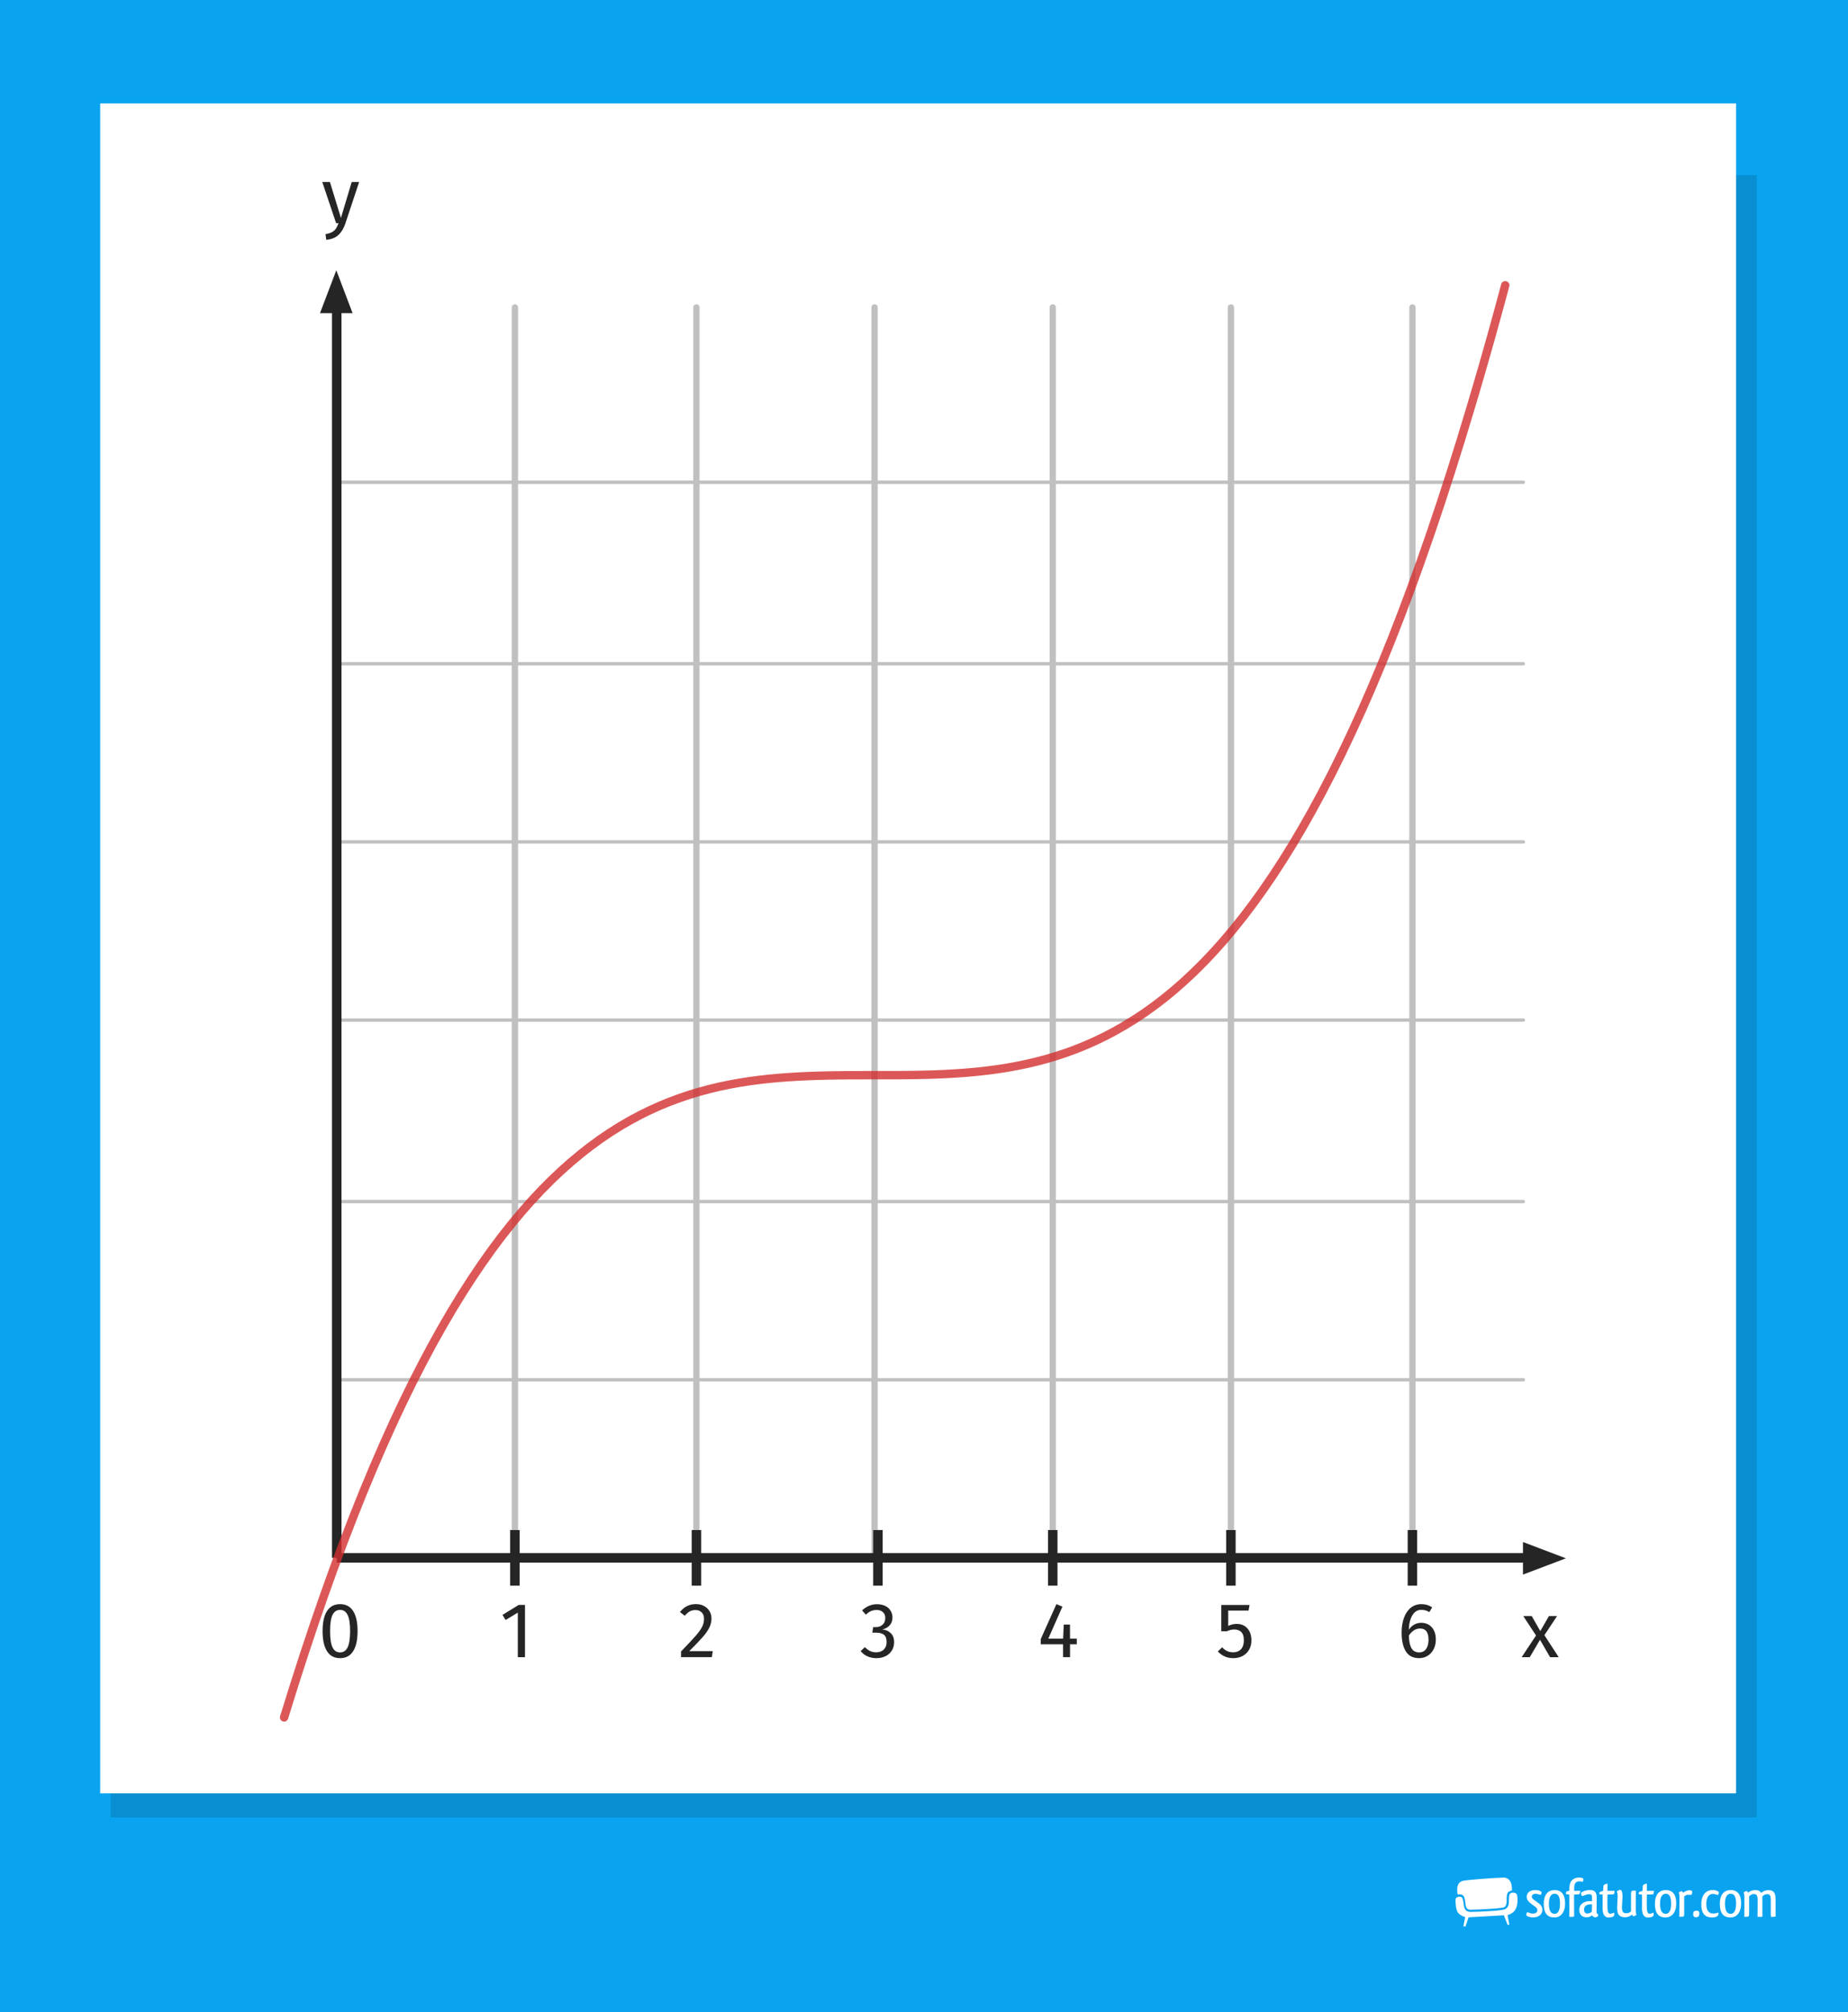 <?xml version="1.0" encoding="UTF-8"?>
<svg xmlns="http://www.w3.org/2000/svg" width="544" height="592.39" viewBox="0 0 544 592.39">
  <g id="Hintergrund">
    <rect x="-1.12" width="546.35" height="592.39" fill="#0aa3f0" stroke-width="0"/>
  </g>
  <g id="Illu">
    <rect x="32.59" y="51.57" width="484.53" height="483.46" fill="#088ed1" stroke-width="0"/>
    <g>
      <rect x="29.49" y="30.44" width="481.56" height="497.5" fill="#fff" stroke-width="0"/>
      <path d="m151.57,90.51v368.11m53.43-368.11v368.11m52.45-368.11v368.11m52.45-368.11v368.11m52.45-368.11v368.11m53.43-368.11v368.11M74.89,90.01" fill="none" stroke="silver" stroke-linecap="round" stroke-linejoin="round" stroke-width="1.86"/>
      <path d="m99.13,141.97h349.3m-349.3,0h349.3m-349.3,53.43h349.3m-349.3,52.45h349.3m-349.3,52.45h349.3m-349.3,53.43h349.3m-349.3,52.45h349.3M74.89,90.01" fill="none" stroke="silver" stroke-linecap="round" stroke-linejoin="round" stroke-width=".99"/>
      <g>
        <line x1="99.13" y1="88.99" x2="99.13" y2="458.61" fill="none" stroke="#252525" stroke-miterlimit="10" stroke-width="2.79"/>
        <polygon points="94.2 92.19 99 79.56 103.79 92.19 94.2 92.19" fill="#252525" stroke-width="0"/>
      </g>
      <path d="m458.85,487.86h-2.55l-2.97-5.13-3.01,5.13h-2.39l4.23-6.39-3.75-5.73h2.48l2.53,4.44,2.55-4.44h2.39l-3.73,5.63,4.21,6.49Z" fill="#252525" stroke-width="0"/>
      <g>
        <line x1="99.13" y1="458.61" x2="451.52" y2="458.61" fill="none" stroke="#252525" stroke-miterlimit="10" stroke-width="2.79"/>
        <polygon points="448.32 463.54 460.95 458.75 448.32 453.95 448.32 463.54" fill="#252525" stroke-width="0"/>
      </g>
      <g isolation="isolate">
        <path d="m154.55,487.86h-2.12v-13.13l-3.59,2.18-.92-1.5,4.76-2.94h1.86v15.39Z" fill="#252525" stroke-width="0"/>
      </g>
      <g isolation="isolate">
        <path d="m154.55,487.86h-2.12v-13.13l-3.59,2.18-.92-1.5,4.76-2.94h1.86v15.39Z" fill="none" stroke="#fff" stroke-linejoin="bevel" stroke-width="2.97"/>
      </g>
      <g isolation="isolate">
        <path d="m154.55,487.86h-2.12v-13.13l-3.59,2.18-.92-1.5,4.76-2.94h1.86v15.39Z" fill="#252525" stroke-width="0"/>
      </g>
      <g isolation="isolate">
        <path d="m207.24,472.79c.7.37,1.24.87,1.62,1.51.38.64.58,1.35.58,2.15,0,.94-.21,1.83-.63,2.69s-1.07,1.79-1.94,2.78c-.87,1-2.2,2.38-3.98,4.16h6.92l-.25,1.77h-9.08v-1.68c2.05-2.13,3.51-3.69,4.37-4.68.86-.99,1.47-1.85,1.84-2.59.37-.74.55-1.53.55-2.37,0-.8-.23-1.42-.69-1.87-.46-.45-1.07-.68-1.84-.68-.63,0-1.18.13-1.66.39-.48.26-.97.69-1.47,1.29l-1.43-1.1c.63-.78,1.33-1.36,2.09-1.75.77-.38,1.62-.58,2.58-.58s1.73.18,2.43.55Z" fill="#252525" stroke-width="0"/>
      </g>
      <g isolation="isolate">
        <path d="m207.24,472.79c.7.37,1.24.87,1.62,1.51.38.64.58,1.35.58,2.15,0,.94-.21,1.83-.63,2.69s-1.07,1.79-1.94,2.78c-.87,1-2.2,2.38-3.98,4.16h6.92l-.25,1.77h-9.08v-1.68c2.05-2.13,3.51-3.69,4.37-4.68.86-.99,1.47-1.85,1.84-2.59.37-.74.55-1.53.55-2.37,0-.8-.23-1.42-.69-1.87-.46-.45-1.07-.68-1.84-.68-.63,0-1.18.13-1.66.39-.48.26-.97.69-1.47,1.29l-1.43-1.1c.63-.78,1.33-1.36,2.09-1.75.77-.38,1.62-.58,2.58-.58s1.73.18,2.43.55Z" fill="none" stroke="#fff" stroke-linejoin="bevel" stroke-width="2.97"/>
      </g>
      <g isolation="isolate">
        <path d="m207.24,472.79c.7.37,1.24.87,1.62,1.51.38.64.58,1.35.58,2.15,0,.94-.21,1.83-.63,2.69s-1.07,1.79-1.94,2.78c-.87,1-2.2,2.38-3.98,4.16h6.92l-.25,1.77h-9.08v-1.68c2.05-2.13,3.51-3.69,4.37-4.68.86-.99,1.47-1.85,1.84-2.59.37-.74.55-1.53.55-2.37,0-.8-.23-1.42-.69-1.87-.46-.45-1.07-.68-1.84-.68-.63,0-1.18.13-1.66.39-.48.26-.97.69-1.47,1.29l-1.43-1.1c.63-.78,1.33-1.36,2.09-1.75.77-.38,1.62-.58,2.58-.58s1.73.18,2.43.55Z" fill="#252525" stroke-width="0"/>
      </g>
      <g isolation="isolate">
        <path d="m260.62,472.77c.68.35,1.2.83,1.56,1.43s.54,1.25.54,1.96c0,.94-.27,1.71-.82,2.31-.54.61-1.27,1.02-2.17,1.23,1.03.09,1.86.46,2.51,1.1.64.64.97,1.52.97,2.62,0,.89-.21,1.7-.64,2.42-.43.72-1.04,1.29-1.84,1.69-.8.41-1.72.61-2.76.61-.94,0-1.79-.17-2.58-.52-.78-.35-1.46-.86-2.05-1.55l1.26-1.17c.51.52,1.02.9,1.55,1.15.53.25,1.11.37,1.74.37.97,0,1.73-.27,2.28-.82.55-.54.83-1.28.83-2.2,0-1.01-.26-1.72-.78-2.14-.52-.41-1.28-.62-2.28-.62h-1.15l.25-1.63h.78c.8,0,1.46-.24,1.99-.71.53-.47.79-1.14.79-2,0-.72-.23-1.29-.69-1.71s-1.08-.63-1.86-.63c-.6,0-1.15.11-1.64.32-.5.21-1.01.57-1.53,1.06l-1.1-1.26c1.3-1.21,2.77-1.82,4.39-1.82.95,0,1.77.18,2.45.53Z" fill="#252525" stroke-width="0"/>
      </g>
      <g isolation="isolate">
        <path d="m260.62,472.77c.68.35,1.2.83,1.56,1.43s.54,1.25.54,1.96c0,.94-.27,1.71-.82,2.31-.54.61-1.27,1.02-2.17,1.23,1.03.09,1.86.46,2.51,1.1.64.64.97,1.52.97,2.62,0,.89-.21,1.7-.64,2.42-.43.72-1.04,1.29-1.84,1.69-.8.41-1.72.61-2.76.61-.94,0-1.79-.17-2.58-.52-.78-.35-1.46-.86-2.05-1.55l1.26-1.17c.51.52,1.02.9,1.55,1.15.53.25,1.11.37,1.74.37.97,0,1.73-.27,2.28-.82.55-.54.83-1.28.83-2.2,0-1.01-.26-1.72-.78-2.14-.52-.41-1.28-.62-2.28-.62h-1.15l.25-1.63h.78c.8,0,1.46-.24,1.99-.71.53-.47.79-1.14.79-2,0-.72-.23-1.29-.69-1.71s-1.08-.63-1.86-.63c-.6,0-1.15.11-1.64.32-.5.21-1.01.57-1.53,1.06l-1.1-1.26c1.3-1.21,2.77-1.82,4.39-1.82.95,0,1.77.18,2.45.53Z" fill="none" stroke="#fff" stroke-linejoin="bevel" stroke-width="2.97"/>
      </g>
      <g isolation="isolate">
        <path d="m260.62,472.77c.68.35,1.2.83,1.56,1.43s.54,1.25.54,1.96c0,.94-.27,1.71-.82,2.31-.54.61-1.27,1.02-2.17,1.23,1.03.09,1.86.46,2.51,1.1.64.64.97,1.52.97,2.62,0,.89-.21,1.7-.64,2.42-.43.72-1.04,1.29-1.84,1.69-.8.41-1.72.61-2.76.61-.94,0-1.79-.17-2.58-.52-.78-.35-1.46-.86-2.05-1.55l1.26-1.17c.51.52,1.02.9,1.55,1.15.53.25,1.11.37,1.74.37.97,0,1.73-.27,2.28-.82.55-.54.83-1.28.83-2.2,0-1.01-.26-1.72-.78-2.14-.52-.41-1.28-.62-2.28-.62h-1.15l.25-1.63h.78c.8,0,1.46-.24,1.99-.71.53-.47.79-1.14.79-2,0-.72-.23-1.29-.69-1.71s-1.08-.63-1.86-.63c-.6,0-1.15.11-1.64.32-.5.21-1.01.57-1.53,1.06l-1.1-1.26c1.3-1.21,2.77-1.82,4.39-1.82.95,0,1.77.18,2.45.53Z" fill="#252525" stroke-width="0"/>
      </g>
      <g isolation="isolate">
        <path d="m316.99,484.06h-2v3.79h-2.05v-3.79h-6.58v-1.52l4.62-10.3,1.77.74-4.16,9.41h4.37l.18-4.14h1.84v4.14h2v1.68Z" fill="#252525" stroke-width="0"/>
      </g>
      <g isolation="isolate">
        <path d="m316.99,484.06h-2v3.79h-2.05v-3.79h-6.58v-1.52l4.62-10.3,1.77.74-4.16,9.41h4.37l.18-4.14h1.84v4.14h2v1.68Z" fill="none" stroke="#fff" stroke-linejoin="bevel" stroke-width="2.97"/>
      </g>
      <g isolation="isolate">
        <path d="m316.99,484.06h-2v3.79h-2.05v-3.79h-6.58v-1.52l4.62-10.3,1.77.74-4.16,9.41h4.37l.18-4.14h1.84v4.14h2v1.68Z" fill="#252525" stroke-width="0"/>
      </g>
      <g isolation="isolate">
        <path d="m367.55,474.13h-6v4.53c.78-.4,1.6-.6,2.46-.6,1.32,0,2.38.43,3.17,1.3.8.87,1.2,2.06,1.2,3.58,0,1.01-.22,1.91-.67,2.7-.45.79-1.07,1.4-1.88,1.84-.8.44-1.74.66-2.79.66-.94,0-1.77-.17-2.51-.5-.74-.33-1.42-.82-2.05-1.46l1.29-1.24c.46.51.95.88,1.47,1.12.52.24,1.11.36,1.77.36.98,0,1.75-.31,2.31-.92s.84-1.48.84-2.6-.25-1.93-.76-2.44c-.51-.51-1.19-.76-2.05-.76-.4,0-.77.04-1.1.13-.34.08-.7.22-1.08.4h-1.66v-7.75h8.33l-.3,1.66Z" fill="#252525" stroke-width="0"/>
      </g>
      <g isolation="isolate">
        <path d="m367.55,474.13h-6v4.53c.78-.4,1.6-.6,2.46-.6,1.32,0,2.38.43,3.17,1.3.8.87,1.2,2.06,1.2,3.58,0,1.01-.22,1.91-.67,2.7-.45.79-1.07,1.4-1.88,1.84-.8.44-1.74.66-2.79.66-.94,0-1.77-.17-2.51-.5-.74-.33-1.42-.82-2.05-1.46l1.29-1.24c.46.51.95.88,1.47,1.12.52.24,1.11.36,1.77.36.98,0,1.75-.31,2.31-.92s.84-1.48.84-2.6-.25-1.93-.76-2.44c-.51-.51-1.19-.76-2.05-.76-.4,0-.77.04-1.1.13-.34.08-.7.22-1.08.4h-1.66v-7.75h8.33l-.3,1.66Z" fill="none" stroke="#fff" stroke-linejoin="bevel" stroke-width="2.97"/>
      </g>
      <g isolation="isolate">
        <path d="m367.55,474.13h-6v4.53c.78-.4,1.6-.6,2.46-.6,1.32,0,2.38.43,3.17,1.3.8.87,1.2,2.06,1.2,3.58,0,1.01-.22,1.91-.67,2.7-.45.79-1.07,1.4-1.88,1.84-.8.44-1.74.66-2.79.66-.94,0-1.77-.17-2.51-.5-.74-.33-1.42-.82-2.05-1.46l1.29-1.24c.46.51.95.88,1.47,1.12.52.24,1.11.36,1.77.36.98,0,1.75-.31,2.31-.92s.84-1.48.84-2.6-.25-1.93-.76-2.44c-.51-.51-1.19-.76-2.05-.76-.4,0-.77.04-1.1.13-.34.08-.7.22-1.08.4h-1.66v-7.75h8.33l-.3,1.66Z" fill="#252525" stroke-width="0"/>
      </g>
      <g isolation="isolate">
        <path d="m420.55,478.29c.64.37,1.16.92,1.54,1.66.38.74.58,1.63.58,2.69s-.22,2.05-.66,2.89c-.44.84-1.03,1.48-1.77,1.93-.74.45-1.57.68-2.47.68-1.79,0-3.11-.66-3.93-1.99-.83-1.33-1.24-3.16-1.24-5.51,0-1.67.23-3.14.7-4.41.47-1.26,1.14-2.25,2.01-2.94.87-.7,1.91-1.05,3.11-1.05s2.22.31,3.17.94l-.83,1.4c-.72-.44-1.51-.67-2.37-.67-1.1,0-1.98.53-2.62,1.59-.64,1.06-1,2.48-1.06,4.25.95-1.35,2.19-2.02,3.7-2.02.78,0,1.5.18,2.14.55Zm-.74,7.15c.47-.67.71-1.59.71-2.74,0-2.19-.83-3.29-2.48-3.29-.67,0-1.3.19-1.86.56-.57.38-1.05.89-1.45,1.55.05,1.69.31,2.93.79,3.73.48.8,1.23,1.2,2.24,1.2.89,0,1.57-.34,2.05-1.01Z" fill="#252525" stroke-width="0"/>
      </g>
      <g isolation="isolate">
        <path d="m420.55,478.29c.64.37,1.16.92,1.54,1.66.38.74.58,1.63.58,2.69s-.22,2.05-.66,2.89c-.44.84-1.03,1.48-1.77,1.93-.74.45-1.57.68-2.47.68-1.79,0-3.11-.66-3.93-1.99-.83-1.33-1.24-3.16-1.24-5.51,0-1.67.23-3.14.7-4.41.47-1.26,1.14-2.25,2.01-2.94.87-.7,1.91-1.05,3.11-1.05s2.22.31,3.17.94l-.83,1.4c-.72-.44-1.51-.67-2.37-.67-1.1,0-1.98.53-2.62,1.59-.64,1.06-1,2.48-1.06,4.25.95-1.35,2.19-2.02,3.7-2.02.78,0,1.5.18,2.14.55Zm-.74,7.15c.47-.67.71-1.59.71-2.74,0-2.19-.83-3.29-2.48-3.29-.67,0-1.3.19-1.86.56-.57.38-1.05.89-1.45,1.55.05,1.69.31,2.93.79,3.73.48.8,1.23,1.2,2.24,1.2.89,0,1.57-.34,2.05-1.01Z" fill="none" stroke="#fff" stroke-linejoin="bevel" stroke-width="2.97"/>
      </g>
      <g isolation="isolate">
        <path d="m420.55,478.29c.64.37,1.16.92,1.54,1.66.38.74.58,1.63.58,2.69s-.22,2.05-.66,2.89c-.44.84-1.03,1.48-1.77,1.93-.74.45-1.57.68-2.47.68-1.79,0-3.11-.66-3.93-1.99-.83-1.33-1.24-3.16-1.24-5.51,0-1.67.23-3.14.7-4.41.47-1.26,1.14-2.25,2.01-2.94.87-.7,1.91-1.05,3.11-1.05s2.22.31,3.17.94l-.83,1.4c-.72-.44-1.51-.67-2.37-.67-1.1,0-1.98.53-2.62,1.59-.64,1.06-1,2.48-1.06,4.25.95-1.35,2.19-2.02,3.7-2.02.78,0,1.5.18,2.14.55Zm-.74,7.15c.47-.67.71-1.59.71-2.74,0-2.19-.83-3.29-2.48-3.29-.67,0-1.3.19-1.86.56-.57.38-1.05.89-1.45,1.55.05,1.69.31,2.93.79,3.73.48.8,1.23,1.2,2.24,1.2.89,0,1.57-.34,2.05-1.01Z" fill="#252525" stroke-width="0"/>
      </g>
      <path d="m101.68,65.77c-.48,1.41-1.14,2.53-1.99,3.35s-2.07,1.32-3.65,1.48l-.23-1.66c.8-.14,1.43-.34,1.91-.6.48-.26.85-.59,1.14-1,.28-.41.55-.95.79-1.64h-.71l-4.07-12.12h2.25l3.24,10.58,3.17-10.58h2.19l-4.05,12.19Z" fill="#252525" stroke-width="0"/>
      <g isolation="isolate">
        <path d="m103.96,474.28c.87,1.36,1.3,3.32,1.3,5.9s-.43,4.55-1.3,5.91c-.87,1.37-2.15,2.05-3.85,2.05s-2.99-.68-3.85-2.05c-.87-1.36-1.3-3.33-1.3-5.91s.43-4.54,1.3-5.9c.87-1.36,2.15-2.04,3.85-2.04s2.99.68,3.85,2.04Zm-6.07,1.12c-.48.98-.72,2.58-.72,4.78s.24,3.81.72,4.79c.48.99,1.22,1.48,2.22,1.48s1.72-.49,2.21-1.48.74-2.59.74-4.79-.25-3.78-.74-4.77c-.49-.99-1.23-1.48-2.21-1.48s-1.74.49-2.22,1.47Z" fill="#252525" stroke-width="0"/>
      </g>
      <g isolation="isolate">
        <path d="m103.96,474.28c.87,1.36,1.3,3.32,1.3,5.9s-.43,4.55-1.3,5.91c-.87,1.37-2.15,2.05-3.85,2.05s-2.99-.68-3.85-2.05c-.87-1.36-1.3-3.33-1.3-5.91s.43-4.54,1.3-5.9c.87-1.36,2.15-2.04,3.85-2.04s2.99.68,3.85,2.04Zm-6.07,1.12c-.48.98-.72,2.58-.72,4.78s.24,3.81.72,4.79c.48.99,1.22,1.48,2.22,1.48s1.72-.49,2.21-1.48.74-2.59.74-4.79-.25-3.78-.74-4.77c-.49-.99-1.23-1.48-2.21-1.48s-1.74.49-2.22,1.47Z" fill="none" stroke="#fff" stroke-linejoin="bevel" stroke-width="2.97"/>
      </g>
      <g isolation="isolate">
        <path d="m103.96,474.28c.87,1.36,1.3,3.32,1.3,5.9s-.43,4.55-1.3,5.91c-.87,1.37-2.15,2.05-3.85,2.05s-2.99-.68-3.85-2.05c-.87-1.36-1.3-3.33-1.3-5.91s.43-4.54,1.3-5.9c.87-1.36,2.15-2.04,3.85-2.04s2.99.68,3.85,2.04Zm-6.07,1.12c-.48.98-.72,2.58-.72,4.78s.24,3.81.72,4.79c.48.99,1.22,1.48,2.22,1.48s1.72-.49,2.21-1.48.74-2.59.74-4.79-.25-3.78-.74-4.77c-.49-.99-1.23-1.48-2.21-1.48s-1.74.49-2.22,1.47Z" fill="#252525" stroke-width="0"/>
      </g>
      <path d="m83.63,505.59l2.91-9.35,2.91-9.04,2.91-8.73,2.91-8.43,2.91-8.13,2.91-7.84,2.91-7.55,2.91-7.27,2.91-6.99,2.91-6.72,2.91-6.46,2.91-6.2,2.91-5.94,2.91-5.69,2.91-5.45,2.91-5.21,2.91-4.98,2.91-4.75,2.91-4.53,2.91-4.31,2.91-4.1,2.91-3.89,2.91-3.69,2.91-3.49,2.91-3.3,2.91-3.12,2.91-2.94,2.91-2.76,2.91-2.59,2.91-2.43,2.91-2.27,2.91-2.12,2.91-1.97,2.91-1.83,2.91-1.69,2.91-1.56,2.91-1.43,2.91-1.31,2.91-1.19,2.91-1.08,2.91-.98,2.91-.88,2.91-.78,2.91-.7,2.91-.61,2.91-.53,2.91-.46,2.91-.39,2.91-.33,2.91-.27,2.91-.22,2.91-.18,2.91-.14,2.91-.1,2.91-.07,2.91-.05,2.91-.03h2.91s2.91-.02,2.91-.02h2.91s2.91,0,2.91,0h2.91s2.91-.03,2.91-.03l2.91-.04,2.91-.06,2.91-.09,2.91-.13,2.91-.17,2.91-.21,2.91-.26,2.91-.32,2.91-.38,2.91-.44,2.91-.52,2.91-.59,2.91-.68,2.91-.76,2.91-.86,2.91-.95,2.91-1.06,2.91-1.17,2.91-1.28,2.91-1.4,2.91-1.53,2.91-1.66,2.91-1.79,2.91-1.93,2.91-2.08,2.91-2.23,2.91-2.39,2.91-2.55,2.91-2.72,2.91-2.89,2.91-3.07,2.91-3.26,2.91-3.45,2.91-3.64,2.91-3.84,2.91-4.05,2.91-4.26,2.91-4.47,2.91-4.69,2.91-4.92,2.91-5.15,2.91-5.39,2.91-5.63,2.91-5.88,2.91-6.14,2.91-6.39,2.91-6.66,2.91-6.93,2.91-7.2,2.91-7.48,2.91-7.77,2.91-8.06,2.91-8.36,2.91-8.66,2.91-8.97,2.91-9.28,2.91-9.6,1.46-4.92,1.46-5,1.46-5.08,1.46-5.17,1.46-5.25,1.46-5.33,1.46-5.42" fill="none" stroke="rgba(211, 47, 47, .8)" stroke-linecap="round" stroke-linejoin="round" stroke-width="2.47"/>
      <line x1="151.57" y1="450.43" x2="151.57" y2="466.8" fill="none" stroke="#252525" stroke-miterlimit="10" stroke-width="2.79"/>
      <line x1="205.01" y1="450.43" x2="205.01" y2="466.8" fill="none" stroke="#252525" stroke-miterlimit="10" stroke-width="2.79"/>
      <line x1="258.44" y1="450.43" x2="258.44" y2="466.8" fill="none" stroke="#252525" stroke-miterlimit="10" stroke-width="2.79"/>
      <line x1="309.9" y1="450.43" x2="309.9" y2="466.8" fill="none" stroke="#252525" stroke-miterlimit="10" stroke-width="2.79"/>
      <line x1="362.34" y1="450.43" x2="362.34" y2="466.8" fill="none" stroke="#252525" stroke-miterlimit="10" stroke-width="2.79"/>
      <line x1="415.78" y1="450.43" x2="415.78" y2="466.8" fill="none" stroke="#252525" stroke-miterlimit="10" stroke-width="2.79"/>
    </g>
  </g>
  <g id="Wasserzeichen">
    <g>
      <g>
        <path d="m428.82,558.59c-.22.16-.35.37-.35.67,0,1.65.18,2.64.43,3.25.25.61.55.86.88,1.11.32.24.65.41.9.52.24.11.4.15.4.15l.22.06-.52,2.75.61.05.92-2.72,10.12-.58h.27s1.1,2.81,1.1,2.81l.51-.11-.53-2.78.22-.06s.15-.04.4-.15c.25-.1.57-.27.9-.52.52-.39,1.42-1.4,1.42-3.64,0-.43-.03-.89-.11-1.41-.08-.55-.6-.83-1.2-.83-.48,0-.91.21-1.02.48-.34.72-.09,2-.29,2.98-.17.84-.74,1.44-1.62,1.58-1.87.31-3.3.36-5.16.47-1.62.09-2.72.14-4.34.17h-.06c-.63,0-1.1-.18-1.42-.5-.31-.32-.46-.74-.55-1.17-.17-.88-.14-1.69-.47-2.41-.1-.24-.44-.41-.85-.4h0c-.29,0-.6.09-.82.24Z" fill="#fff" fill-rule="evenodd" stroke-width="0"/>
        <path d="m442.41,552.74c-1.41.02-9.43.55-11.55.91-2.03.35-2.09,2.38-1.76,4.09.18-.05.37-.08.55-.08.53,0,1.08.2,1.31.71.29.66.33,1.27.41,1.94.07.68.19,1.25.51,1.55.21.21.51.34,1.06.34h.05c1.61-.03,2.71-.08,4.32-.17,1.87-.1,3.28-.16,5.1-.46.69-.13.88-.48,1.04-1.18.19-.81-.1-2.1.32-3.08.21-.45.82-.68,1.31-.76.07-1.83-.41-3.86-2.66-3.83Z" fill="#fff" fill-rule="evenodd" stroke-width="0"/>
      </g>
      <path d="m452.37,556.44c.98.07,1.38.46,1.45.65,0,.21-.11.55-.24.73-.23-.05-.47-.07-.75-.16-.24-.1-.5-.15-.8-.15-.67,0-1.11.34-1.11.85,0,.28.13.52.52.83.41.33,1.16.81,1.64,1.22.7.55.96,1.09.96,1.77,0,1.51-1.22,2.28-2.72,2.28-1.01,0-1.87-.29-2.03-.7,0-.26.1-.6.26-.81h.07c.13,0,.28.05.44.13.34.15.78.26,1.24.26.1,0,.21-.02.31-.03.59-.07.94-.44.94-.98,0-.37-.2-.7-.7-1.06-.42-.31-.94-.68-1.32-.99l-.39-.34c-.49-.47-.72-.98-.72-1.53,0-1.25,1.01-2,2.47-2,.18,0,.34.02.47.03Z" fill="#fff" stroke-width="0"/>
      <path d="m457.58,564.48c-2.02,0-3.14-1.19-3.14-4s1.32-4.07,3.19-4.07c2.05,0,3.09,1.35,3.09,3.97s-1.33,4.1-3.14,4.1Zm.03-1.06c.86,0,1.61-.75,1.61-3s-.63-2.93-1.61-2.93h-.03c-.86,0-1.63.8-1.63,2.91,0,2.25.7,3.01,1.66,3.01Z" fill="#fff" stroke-width="0"/>
      <path d="m466.13,553.28c-.02.13-.03.24-.08.36-.07.15-.11.24-.2.33-.05.02-.2-.03-.33-.06-.16-.05-.44-.07-.65-.07-.73,0-1.4.33-1.47,1.73-.02.34-.02.7-.02,1.06h.88c.36,0,.72,0,.93-.02-.05.77-.13.93-.36,1.01-.03.02-.1.05-.18.07-.34.03-.78.03-1.29.03,0,1.84.02,4.48.03,6.22,0,.08,0,.26-.13.31-.26.05-.73.07-.93.07-.13,0-.24-.02-.36-.03-.02-.1-.02-.23-.02-.37,0-.65.02-1.32.02-1.99,0-1.33-.02-2.74-.02-4.2-.52-.02-.83-.07-1.01-.2.07-.6.11-.68.37-.75.13-.03.34-.08.63-.15,0-.44.02-.85.07-1.22.18-2.17,1.68-2.69,2.82-2.69.67,0,1.07.15,1.22.31.07.08.05.18.05.26Z" fill="#fff" stroke-width="0"/>
      <path d="m465.41,557.37c0-.06.02-.13.03-.18.34-.33,1.32-.75,2.41-.78.26,0,.29,0,.57.02,1.2.08,1.6.88,1.6,2.26v.73c0,1.12-.03,2.43-.03,3.29,0,0-.07.85.46.75-.02.23-.02.5-.02.6-.13.18-.44.36-.86.37-.39,0-.81-.36-.98-.59-.1.1-.29.28-.47.37-.36.18-.75.21-1.19.21-1.04,0-2.03-.65-2.03-2.15,0-2,1.77-2.51,2.75-2.6.16-.02.31-.02.46-.02.21,0,.39.02.54.05v-.93c0-.73-.08-1.14-.78-1.14-.57,0-1.24.23-1.71.42-.18.08-.34.13-.47.13-.15-.16-.21-.46-.24-.65-.02-.05-.02-.11-.02-.18Zm3.22,4.43v-1.16c-.1-.02-.21-.02-.33-.02-.2,0-.37.02-.54.03-.78.13-1.45.47-1.45,1.5,0,.83.36,1.12.86,1.16h.11c.49,0,1.03-.23,1.25-.5.02-.03.03-.13.05-.23.03-.2.03-.44.03-.78Z" fill="#fff" stroke-width="0"/>
      <path d="m475.19,563.39c0,.15,0,.31-.02.46-.03.13-.11.23-.24.33-.31.2-.86.31-1.37.31-1.51,0-1.79-1.42-1.79-2.73v-4.02c-.52,0-.78-.07-.98-.16,0-.5.02-.44.15-.57.23-.2.73-.24.98-.36l.08-1.47c.11-.33.46-.6,1.22-.65-.02.75-.03,1.43-.03,2.1h2.1c-.05.81-.15.99-.37,1.04-.13.02-.26.03-.39.03-.42.02-.63.02-1.33.02-.02.75-.03,1.51-.03,2.21s.02,1.35.02,1.89c.07.91.21,1.55.86,1.55.24.02.99-.21,1.12-.33.02.1.03.23.03.36Z" fill="#fff" stroke-width="0"/>
      <path d="m477.62,558.49l-.16,2.98c0,1.47.46,1.77,1.24,1.77.57.03,1.16-.23,1.43-.57v-5.18c0-.34.03-.55.18-.77.2-.16.37-.15,1.25-.16-.02.88-.03,1.92-.03,3.17v2.77c0,.52.08.9.19,1.22-.08.1-.29.21-.65.37-.05.02-.1.02-.11.02-.29,0-.44-.21-.5-.49-.39.33-.77.52-1.12.63-.34.11-.65.18-1.01.18-1.89-.08-2.26-1.04-2.3-2.77l.16-3.4c0-.6-.1-1.04-.23-1.43.1-.11.34-.26.77-.46.07-.02.11-.02.13-.02.36,0,.52.29.59.55.1.37.18.73.18,1.56Z" fill="#fff" stroke-width="0"/>
      <path d="m486.78,563.39c0,.15,0,.31-.02.46-.03.13-.11.23-.24.33-.31.2-.86.31-1.37.31-1.51,0-1.79-1.42-1.79-2.73v-4.02c-.52,0-.78-.07-.98-.16,0-.5.02-.44.15-.57.23-.2.73-.24.98-.36l.08-1.47c.11-.33.46-.6,1.22-.65-.02.75-.03,1.43-.03,2.1h2.1c-.05.81-.15.99-.37,1.04-.13.02-.26.03-.39.03-.42.02-.63.02-1.33.02-.02.75-.03,1.51-.03,2.21s.02,1.35.02,1.89c.07.91.21,1.55.86,1.55.24.02.99-.21,1.12-.33.02.1.03.23.03.36Z" fill="#fff" stroke-width="0"/>
      <path d="m490.3,564.48c-2.02,0-3.14-1.19-3.14-4s1.32-4.07,3.19-4.07c2.05,0,3.09,1.35,3.09,3.97s-1.33,4.1-3.14,4.1Zm.03-1.06c.86,0,1.61-.75,1.61-3s-.63-2.93-1.61-2.93h-.03c-.86,0-1.63.8-1.63,2.91,0,2.25.7,3.01,1.66,3.01Z" fill="#fff" stroke-width="0"/>
      <path d="m495.78,558.29v5.19c0,.28-.02.47-.15.65-.21.15-.41.16-1.29.16.02-.88.03-1.92.03-3.19l.02-2.75c0-.52-.1-.9-.21-1.22.1-.1.29-.21.67-.37.05-.02.08-.02.11-.02.29,0,.42.21.5.49.37-.33.77-.52,1.11-.63.31-.1.59-.18.88-.13.42.05.65.18.7.41,0,.23-.06.65-.26.94q-.07.02-.15.02c-.11,0-.26-.02-.39-.03-.11-.03-.21-.03-.29-.03-.54,0-.96.18-1.29.52Z" fill="#fff" stroke-width="0"/>
      <path d="m499.38,562.49c.73,0,.86.31.85.91-.02.59-.2,1.01-.96,1.01-.64,0-.85-.31-.85-.98,0-.62.29-.94.96-.94Z" fill="#fff" stroke-width="0"/>
      <path d="m505.78,557.85h-.08c-.11,0-.28-.05-.44-.1-.29-.13-.65-.21-.98-.21-.08,0-.15,0-.23.02-1.03.08-1.76.98-1.76,2.93,0,2.34,1.03,2.83,2.08,2.83.54,0,1.06-.15,1.4-.31.05.16.1.34.1.46-.02.23-.16.5-.36.65-.31.21-.85.36-1.43.36-1.76,0-3.26-.65-3.26-3.91,0-1.73.55-2.78,1.19-3.37.63-.6,1.45-.8,2.23-.8.96,0,1.68.44,1.74.65,0,.21-.08.57-.21.8Z" fill="#fff" stroke-width="0"/>
      <path d="m509.41,564.48c-2.02,0-3.14-1.19-3.14-4s1.32-4.07,3.19-4.07c2.05,0,3.09,1.35,3.09,3.97s-1.33,4.1-3.14,4.1Zm.03-1.06c.86,0,1.61-.75,1.61-3s-.63-2.93-1.61-2.93h-.03c-.86,0-1.63.8-1.63,2.91,0,2.25.7,3.01,1.66,3.01Z" fill="#fff" stroke-width="0"/>
      <path d="m518.61,564.28c-.11.02-.29.02-.57.02h-.67c.03-.83.03-1.82.03-3.04v-1.95c0-1.27-.28-1.73-1.09-1.73-.6,0-1.07.31-1.42.68v5.27c0,.28-.03.44-.16.6-.21.16-.39.16-1.25.16.02-.83.02-1.84.02-3.06v-2.91c0-.52-.08-.9-.2-1.22.08-.1.29-.21.65-.37.05-.02.1-.02.11-.02.31,0,.44.21.5.49.39-.33.78-.52,1.12-.63.34-.11.65-.16,1.03-.16.08,0,.2,0,.29.02.73.05,1.16.34,1.43.81.39-.33.8-.54,1.17-.65.34-.11.65-.16.99-.16.11,0,.23,0,.33.02,1.43.11,1.77,1.17,1.77,2.8v2.74c0,.81,0,1.55.03,2.13-.2.15-.42.2-1.34.2-.06-.13-.11-.29-.11-.52v-4.46c0-1.27-.26-1.73-1.09-1.73-.57,0-1.04.31-1.38.68v5.75c0,.16-.08.23-.21.26Z" fill="#fff" stroke-width="0"/>
    </g>
  </g>
</svg>